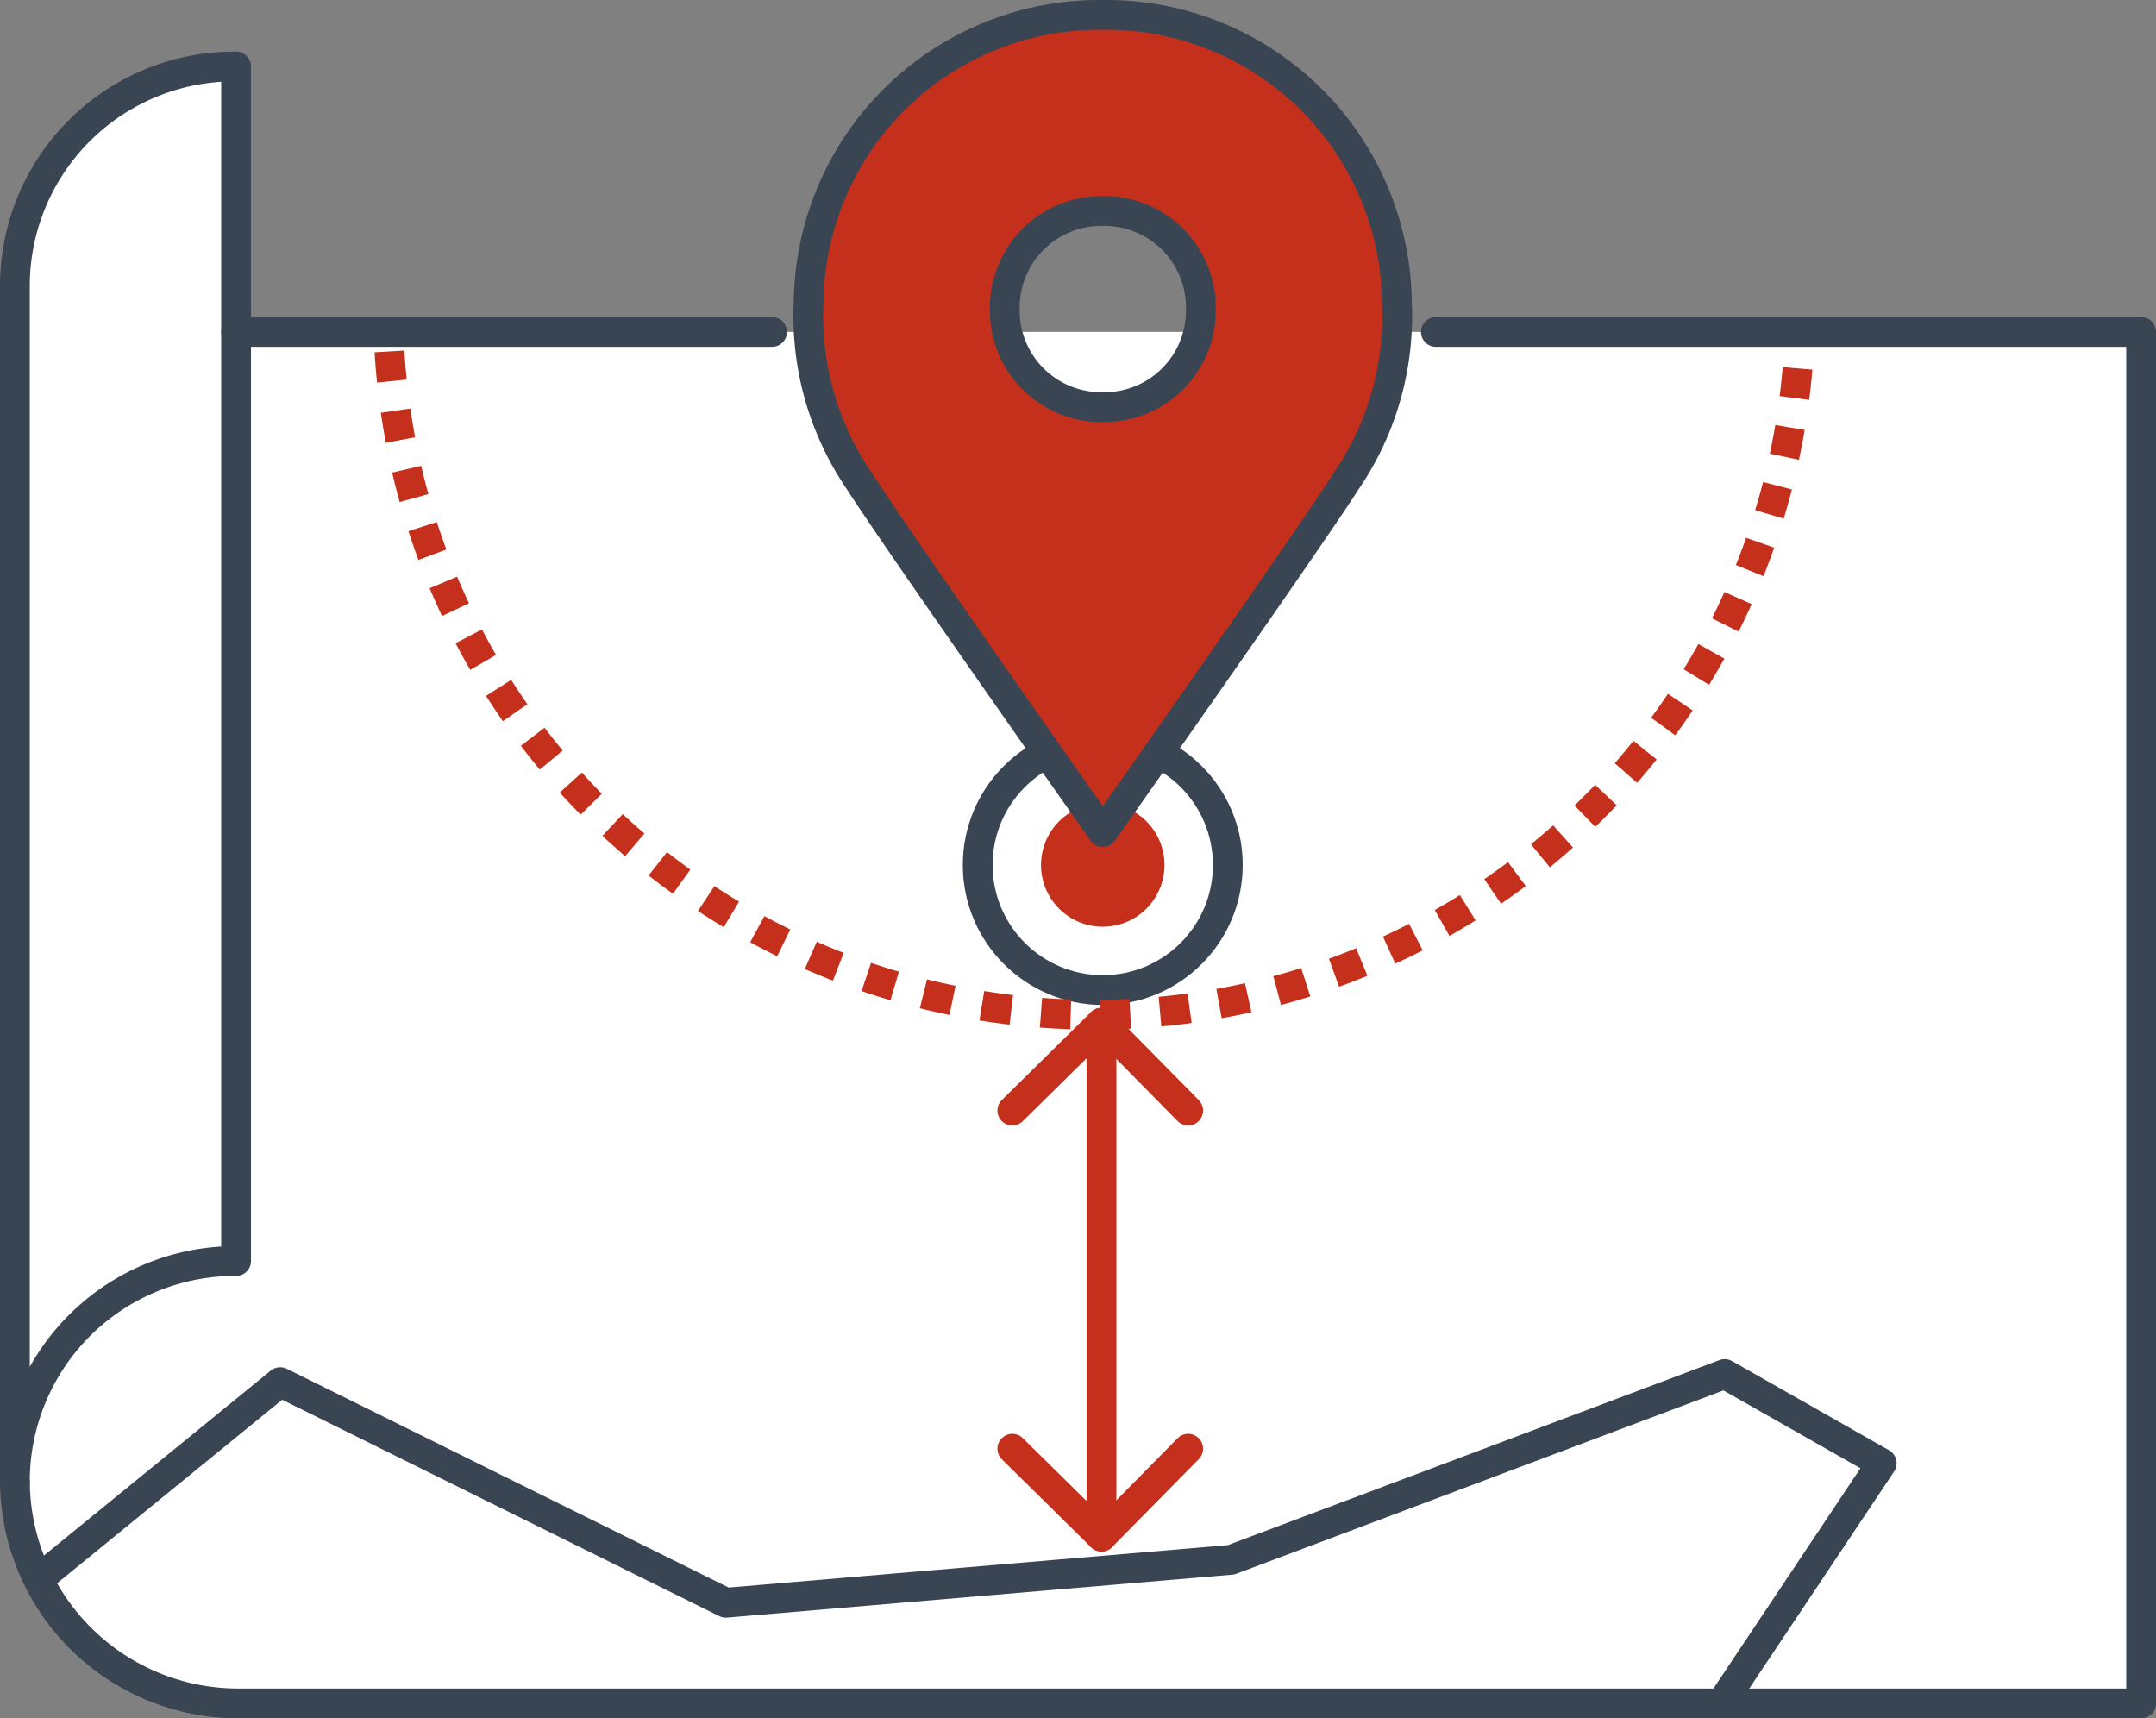 <svg height="115.34" viewBox="0 0 144.726 115.34" width="144.726" xmlns="http://www.w3.org/2000/svg" xmlns:xlink="http://www.w3.org/1999/xlink"><rect x="0" y="0" width="144.726" height="115.34" fill="#808080" stroke="none"/><clipPath id="a"><path d="m0 0h144.726v115.34h-144.726z"/></clipPath><g clip-path="url(#a)"><path d="m15.849 22.28v-17.818a14.741 14.741 0 0 0 -14.849 14.849v80.247c0-.011 0-.023 0-.034a14.993 14.993 0 0 0 14.915 14.816h127.811v-92.06zm-14.518 74.201-.325 2.958a14.937 14.937 0 0 1 .325-2.958" fill="#fff"/><g fill="none" stroke-linecap="round" stroke-linejoin="round" stroke-width="2"><g stroke="#394553"><path d="m0 0h35.978" transform="translate(15.848 22.28)"/><path d="m1 99.558a14.794 14.794 0 0 1 14.848-14.915v-80.181a14.739 14.739 0 0 0 -14.848 14.848z"/><path d="m96.387 22.28h47.34v92.06h-127.811a14.994 14.994 0 0 1 -14.916-14.849"/></g><path d="m0 0v34.501" stroke="#c5301d" transform="translate(73.94 68.643)"/><path d="m79.759 97.242-5.819 5.9-5.986-5.9" stroke="#c5301d"/><path d="m79.759 74.546-5.819-5.9-5.986 5.9" stroke="#c5301d"/><circle cx="8.395" cy="8.395" r="8.395" stroke="#394553" transform="translate(65.63 49.666)"/></g><path d="m78.17 58.061a4.145 4.145 0 1 1 -4.145-4.145 4.146 4.146 0 0 1 4.145 4.145" fill="#c5301d"/><path d="m74.025 1a19.511 19.511 0 0 0 -19.744 19.27 19.615 19.615 0 0 0 3.375 11.979c2.678 4.184 16.369 23.6 16.369 23.6s13.69-19.411 16.369-23.6a19.621 19.621 0 0 0 3.374-11.979 19.51 19.51 0 0 0 -19.743-19.27m.029 26.325h-.054a6.473 6.473 0 0 1 -6.552-6.59 6.479 6.479 0 0 1 6.571-6.572h.021a6.479 6.479 0 0 1 6.571 6.572 6.473 6.473 0 0 1 -6.552 6.59" fill="#c5301d"/><g fill="none" stroke-linejoin="round" stroke-width="2"><path d="m74.025 1a19.511 19.511 0 0 0 -19.744 19.27 19.615 19.615 0 0 0 3.375 11.979c2.678 4.184 16.369 23.6 16.369 23.6s13.69-19.411 16.369-23.6a19.621 19.621 0 0 0 3.374-11.979 19.51 19.51 0 0 0 -19.743-19.27zm.029 26.325h-.054a6.473 6.473 0 0 1 -6.552-6.59 6.479 6.479 0 0 1 6.571-6.572h.021a6.479 6.479 0 0 1 6.571 6.572 6.473 6.473 0 0 1 -6.557 6.59z" stroke="#394553" stroke-linecap="round"/><path d="m115.775 114.007 10.54-15.79-10.54-5.989-33.134 12.472-33.919 2.882-29.914-14.809-15.977 13.027" stroke="#394553" stroke-linecap="round"/><path d="m120.664 24.726a47.388 47.388 0 0 1 -94.522-1.17" stroke="#c5301d" stroke-dasharray="2 2"/></g></g></svg>